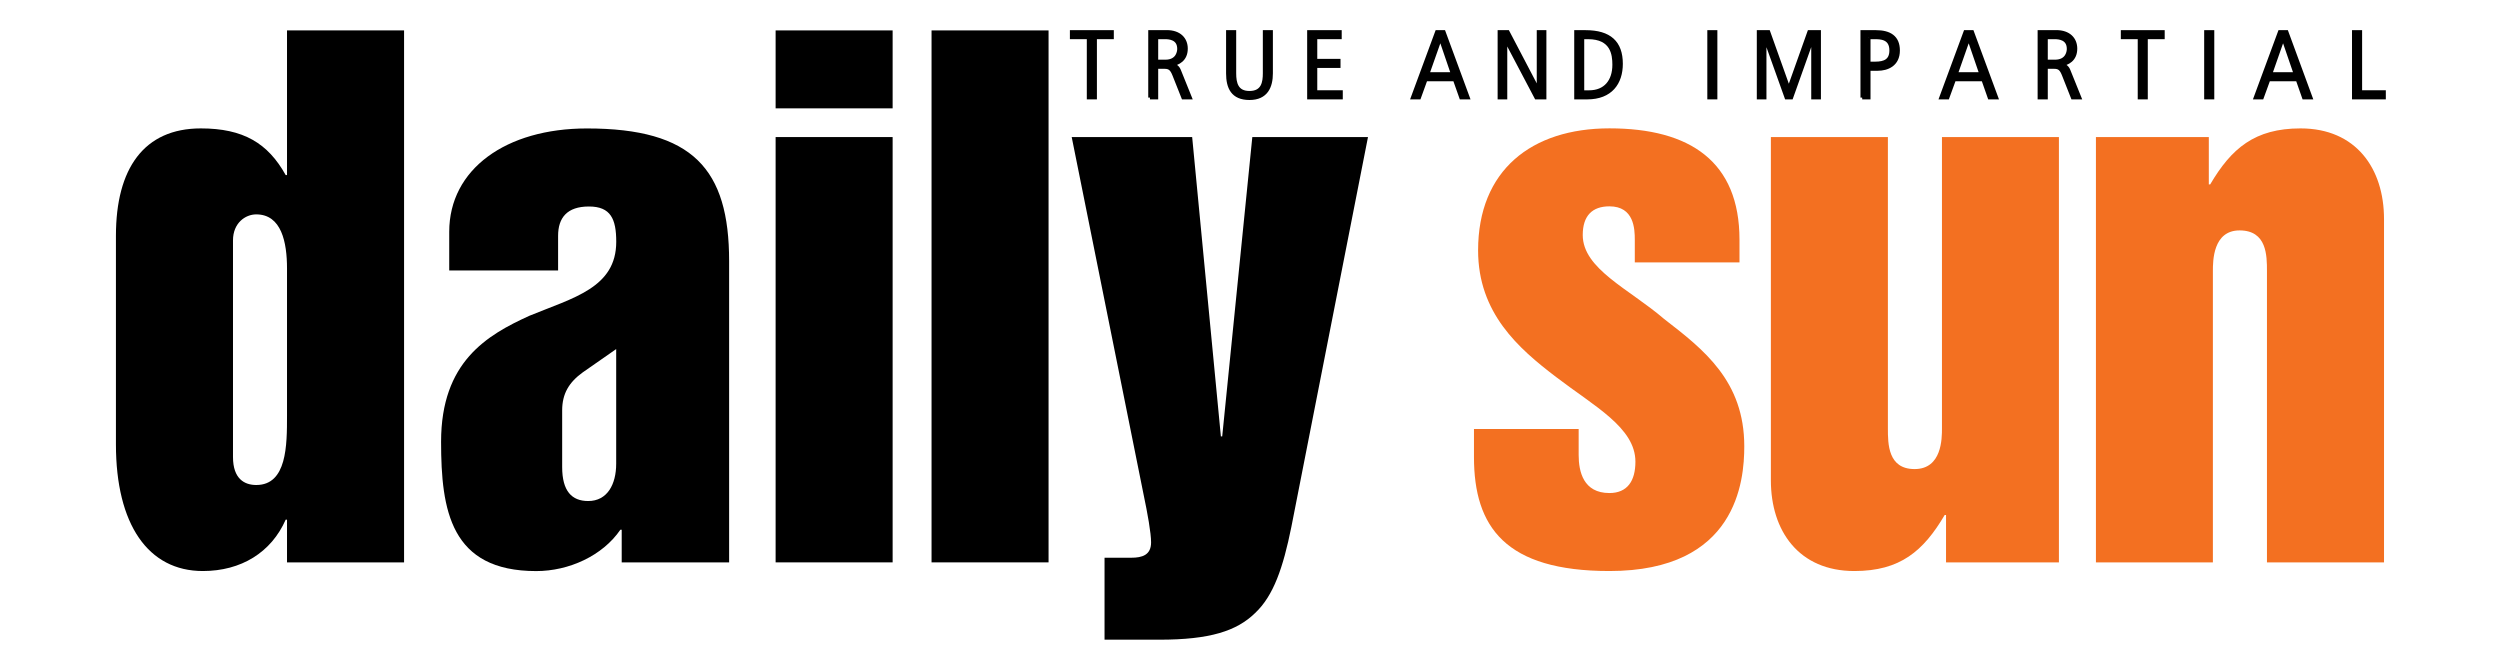 <?xml version="1.0" encoding="utf-8"?>
<!-- Generator: Adobe Illustrator 24.1.3, SVG Export Plug-In . SVG Version: 6.00 Build 0)  -->
<svg version="1.1" id="Layer_1" xmlns="http://www.w3.org/2000/svg" xmlns:xlink="http://www.w3.org/1999/xlink" x="0px" y="0px"
	 viewBox="0 0 485 130" style="enable-background:new 0 0 485 130;" xml:space="preserve">
<style type="text/css">
	.st0{fill-rule:evenodd;clip-rule:evenodd;fill:#F37021;}
	.st1{fill-rule:evenodd;clip-rule:evenodd;}
	.st2{stroke:#000000;stroke-width:0.7;stroke-miterlimit:10;}
</style>
<g>
	<path class="st0" d="M429.3,109.1V52.59c0-1.94,0-7.89,5.18-7.89c5.31,0,5.31,4.92,5.31,7.89v56.52h22.71V42.5
		c0-9.83-5.45-17.59-16.19-17.59c-8.9,0-13.42,3.88-17.53,10.86h-0.27v-9.18h-21.9v82.51H429.3z"/>
	<path class="st0" d="M399.43,26.59v82.51h-21.9v-9.19h-0.26c-4.12,6.99-8.63,10.87-17.53,10.87c-10.75,0-16.19-7.76-16.19-17.59
		v-66.6h22.7v56.52c0,2.98,0,7.89,5.18,7.89c5.31,0,5.31-5.95,5.31-7.89V26.59H399.43z"/>
	<path class="st0" d="M285.95,88.67v-5.44h20.31v5.04c0,3.24,0.92,7.38,5.97,7.38c3.46,0,5.04-2.33,5.04-6.08
		c0-6.6-7.96-10.74-15.39-16.43c-7.31-5.56-15.13-12.41-15.13-24.57c0-15.52,10.35-23.67,25.48-23.67c15.67,0,25.23,6.47,25.23,21.6
		v4.4h-20.31v-4.4c0-2.07-0.13-6.47-4.92-6.47c-3.32,0-5.18,1.81-5.18,5.56c0,6.59,9.04,10.48,15.8,16.3
		c7.69,5.94,15.54,12.03,15.54,24.7c0,6.72-1.46,24.19-26.16,24.19C292.05,110.78,285.95,102.24,285.95,88.67"/>
	<path class="st1" d="M224.91,124.1c9.82,0,15-1.68,18.58-5.17c3.58-3.36,5.43-8.79,7.03-16.69l14.87-75.65h-22.44l-5.84,58.07
		h-0.26l-5.57-58.07h-23.37l13.94,69.32c0.79,3.75,1.46,7.49,1.46,9.31c0,2.46-1.72,2.98-3.85,2.98h-5.18v15.9H224.91z"/>
	<rect x="180.72" y="5.9" width="22.7" height="103.2"/>
	<rect x="150.47" y="26.59" width="22.7" height="82.51"/>
	<rect x="150.47" y="5.9" width="22.7" height="15.12"/>
	<path class="st1" d="M119.54,89.96V67.72l-6.5,4.53c-2.66,1.93-3.98,4.13-3.98,7.37v10.99c0,4.66,1.86,6.59,5.05,6.59
		C117.82,97.2,119.54,93.97,119.54,89.96 M141.45,50.65v58.45h-20.84v-6.33h-0.26c-3.45,5.04-9.96,8.02-16.33,8.02
		c-16.6,0-18.45-11.77-18.45-25.09c0-15.52,8.9-20.69,17.13-24.44c8.49-3.49,16.85-5.42,16.85-14.35c0-4.4-1.05-6.85-5.3-6.85
		c-4.25,0-5.98,2.2-5.98,5.69v6.72H87.15v-7.5c0-12.16,11.02-20.05,26.69-20.05C134.41,24.91,141.45,32.8,141.45,50.65z"/>
	<path class="st1" d="M55.68,80.65V52.07c0-5.04-1.06-10.48-5.97-10.48c-2.12,0-4.51,1.68-4.51,5.04v42.03
		c0,4.26,2.25,5.43,4.51,5.43C55.68,94.1,55.68,86.34,55.68,80.65 M78.39,5.9v103.2H55.68v-8.28h-0.26
		c-2.79,6.34-8.63,9.96-16.07,9.96c-10.62,0-16.86-9.05-16.86-24.57V45.73c0-13.06,5.45-20.82,16.47-20.82
		c8.22,0,13.01,2.85,16.46,9.05h0.26V5.9H78.39z"/>
	<g>
		<polygon class="st2" points="207.91,7.25 211.19,7.25 211.19,18.93 212.45,18.93 212.45,7.25 215.73,7.25 215.73,6.2 207.91,6.2 
					"/>
		<path class="st2" d="M224.34,7.25h1.64c0.9,0,2.75,0.14,2.75,2.24c0,0.37-0.14,2.44-2.66,2.44h-1.73V7.25z M223.09,18.93h1.25
			v-5.93h1.6c1.01,0,1.42,0.42,1.87,1.57l1.73,4.36h1.33l-2.13-5.28c-0.32-0.82-1.03-1.02-1.43-1.09v-0.04
			c1.18-0.2,2.77-0.91,2.77-3.09c0-1.85-1.28-3.24-3.72-3.24h-3.25V18.93z"/>
		<path class="st2" d="M238.21,14.23c0,2.74,0.91,4.82,4.19,4.82c3.28,0,4.19-2.29,4.19-4.82V6.2h-1.25v8.02
			c0,1.71-0.28,3.78-2.94,3.78c-2.52,0-2.93-1.86-2.93-3.78V6.2h-1.26V14.23z"/>
		<polygon class="st2" points="253.94,18.93 260.15,18.93 260.15,17.86 255.2,17.86 255.2,12.83 259.71,12.83 259.71,11.77 
			255.2,11.77 255.2,7.25 259.94,7.25 259.94,6.2 253.94,6.2 		"/>
		<path class="st2" d="M279.41,7.39h0.04l2.38,6.97h-4.88L279.41,7.39z M274.06,18.93h1.26l1.27-3.51h5.62l1.24,3.51h1.33
			L280.09,6.2h-1.33L274.06,18.93z"/>
		<polygon class="st2" points="290.89,18.93 292.06,18.93 292.06,7.68 292.1,7.68 298.03,18.93 299.65,18.93 299.65,6.2 298.48,6.2 
			298.48,17.5 298.43,17.5 292.51,6.2 290.89,6.2 		"/>
		<path class="st2" d="M306.99,7.25h1.08c4.74,0,5.08,3.32,5.08,5.31c0,3.19-1.72,5.31-4.86,5.31h-1.3V7.25z M305.75,18.93h2.18
			c4.55,0,6.55-2.85,6.55-6.55c0-4.12-2.2-6.18-6.9-6.18h-1.83V18.93z"/>
		<rect x="331.57" y="6.2" class="st2" width="1.25" height="12.73"/>
		<polygon class="st2" points="341.17,18.93 342.34,18.93 342.34,7.25 342.38,7.25 346.56,18.93 347.52,18.93 351.68,7.25 
			351.73,7.25 351.73,18.93 352.91,18.93 352.91,6.2 350.98,6.2 347.05,17.24 347.02,17.24 343.08,6.2 341.17,6.2 		"/>
		<path class="st2" d="M361.27,18.93h1.26v-5.55h1.75c1.83,0,3.95-0.84,3.95-3.59c0-2.57-1.65-3.59-4.3-3.59h-2.65V18.93z
			 M362.52,7.25h1.1c1.16,0,3.27,0,3.27,2.53c0,1.97-1.24,2.53-3.09,2.53h-1.27V7.25z"/>
		<path class="st2" d="M381.91,7.39h0.04l2.39,6.97h-4.88L381.91,7.39z M376.57,18.93h1.26l1.28-3.51h5.62l1.23,3.51h1.34L382.6,6.2
			h-1.33L376.57,18.93z"/>
		<path class="st2" d="M396.92,7.25h1.64c0.88,0,2.75,0.14,2.75,2.24c0,0.37-0.13,2.44-2.66,2.44h-1.73V7.25z M395.66,18.93h1.26
			v-5.93h1.6c1.01,0,1.41,0.42,1.86,1.57l1.72,4.36h1.33l-2.13-5.28c-0.32-0.82-1.03-1.02-1.44-1.09v-0.04
			c1.21-0.2,2.78-0.91,2.78-3.09c0-1.85-1.28-3.24-3.72-3.24h-3.27V18.93z"/>
		<polygon class="st2" points="411.79,7.25 415.07,7.25 415.07,18.93 416.32,18.93 416.32,7.25 419.6,7.25 419.6,6.2 411.79,6.2 		
			"/>
		<rect x="427.96" y="6.2" class="st2" width="1.26" height="12.73"/>
		<path class="st2" d="M442.9,7.39h0.04l2.39,6.97h-4.87L442.9,7.39z M437.57,18.93h1.25l1.28-3.51h5.62l1.23,3.51h1.33L443.6,6.2
			h-1.33L437.57,18.93z"/>
		<polygon class="st2" points="456.64,18.93 462.5,18.93 462.5,17.86 457.9,17.86 457.9,6.2 456.64,6.2 		"/>
	</g>
</g>
</svg>
